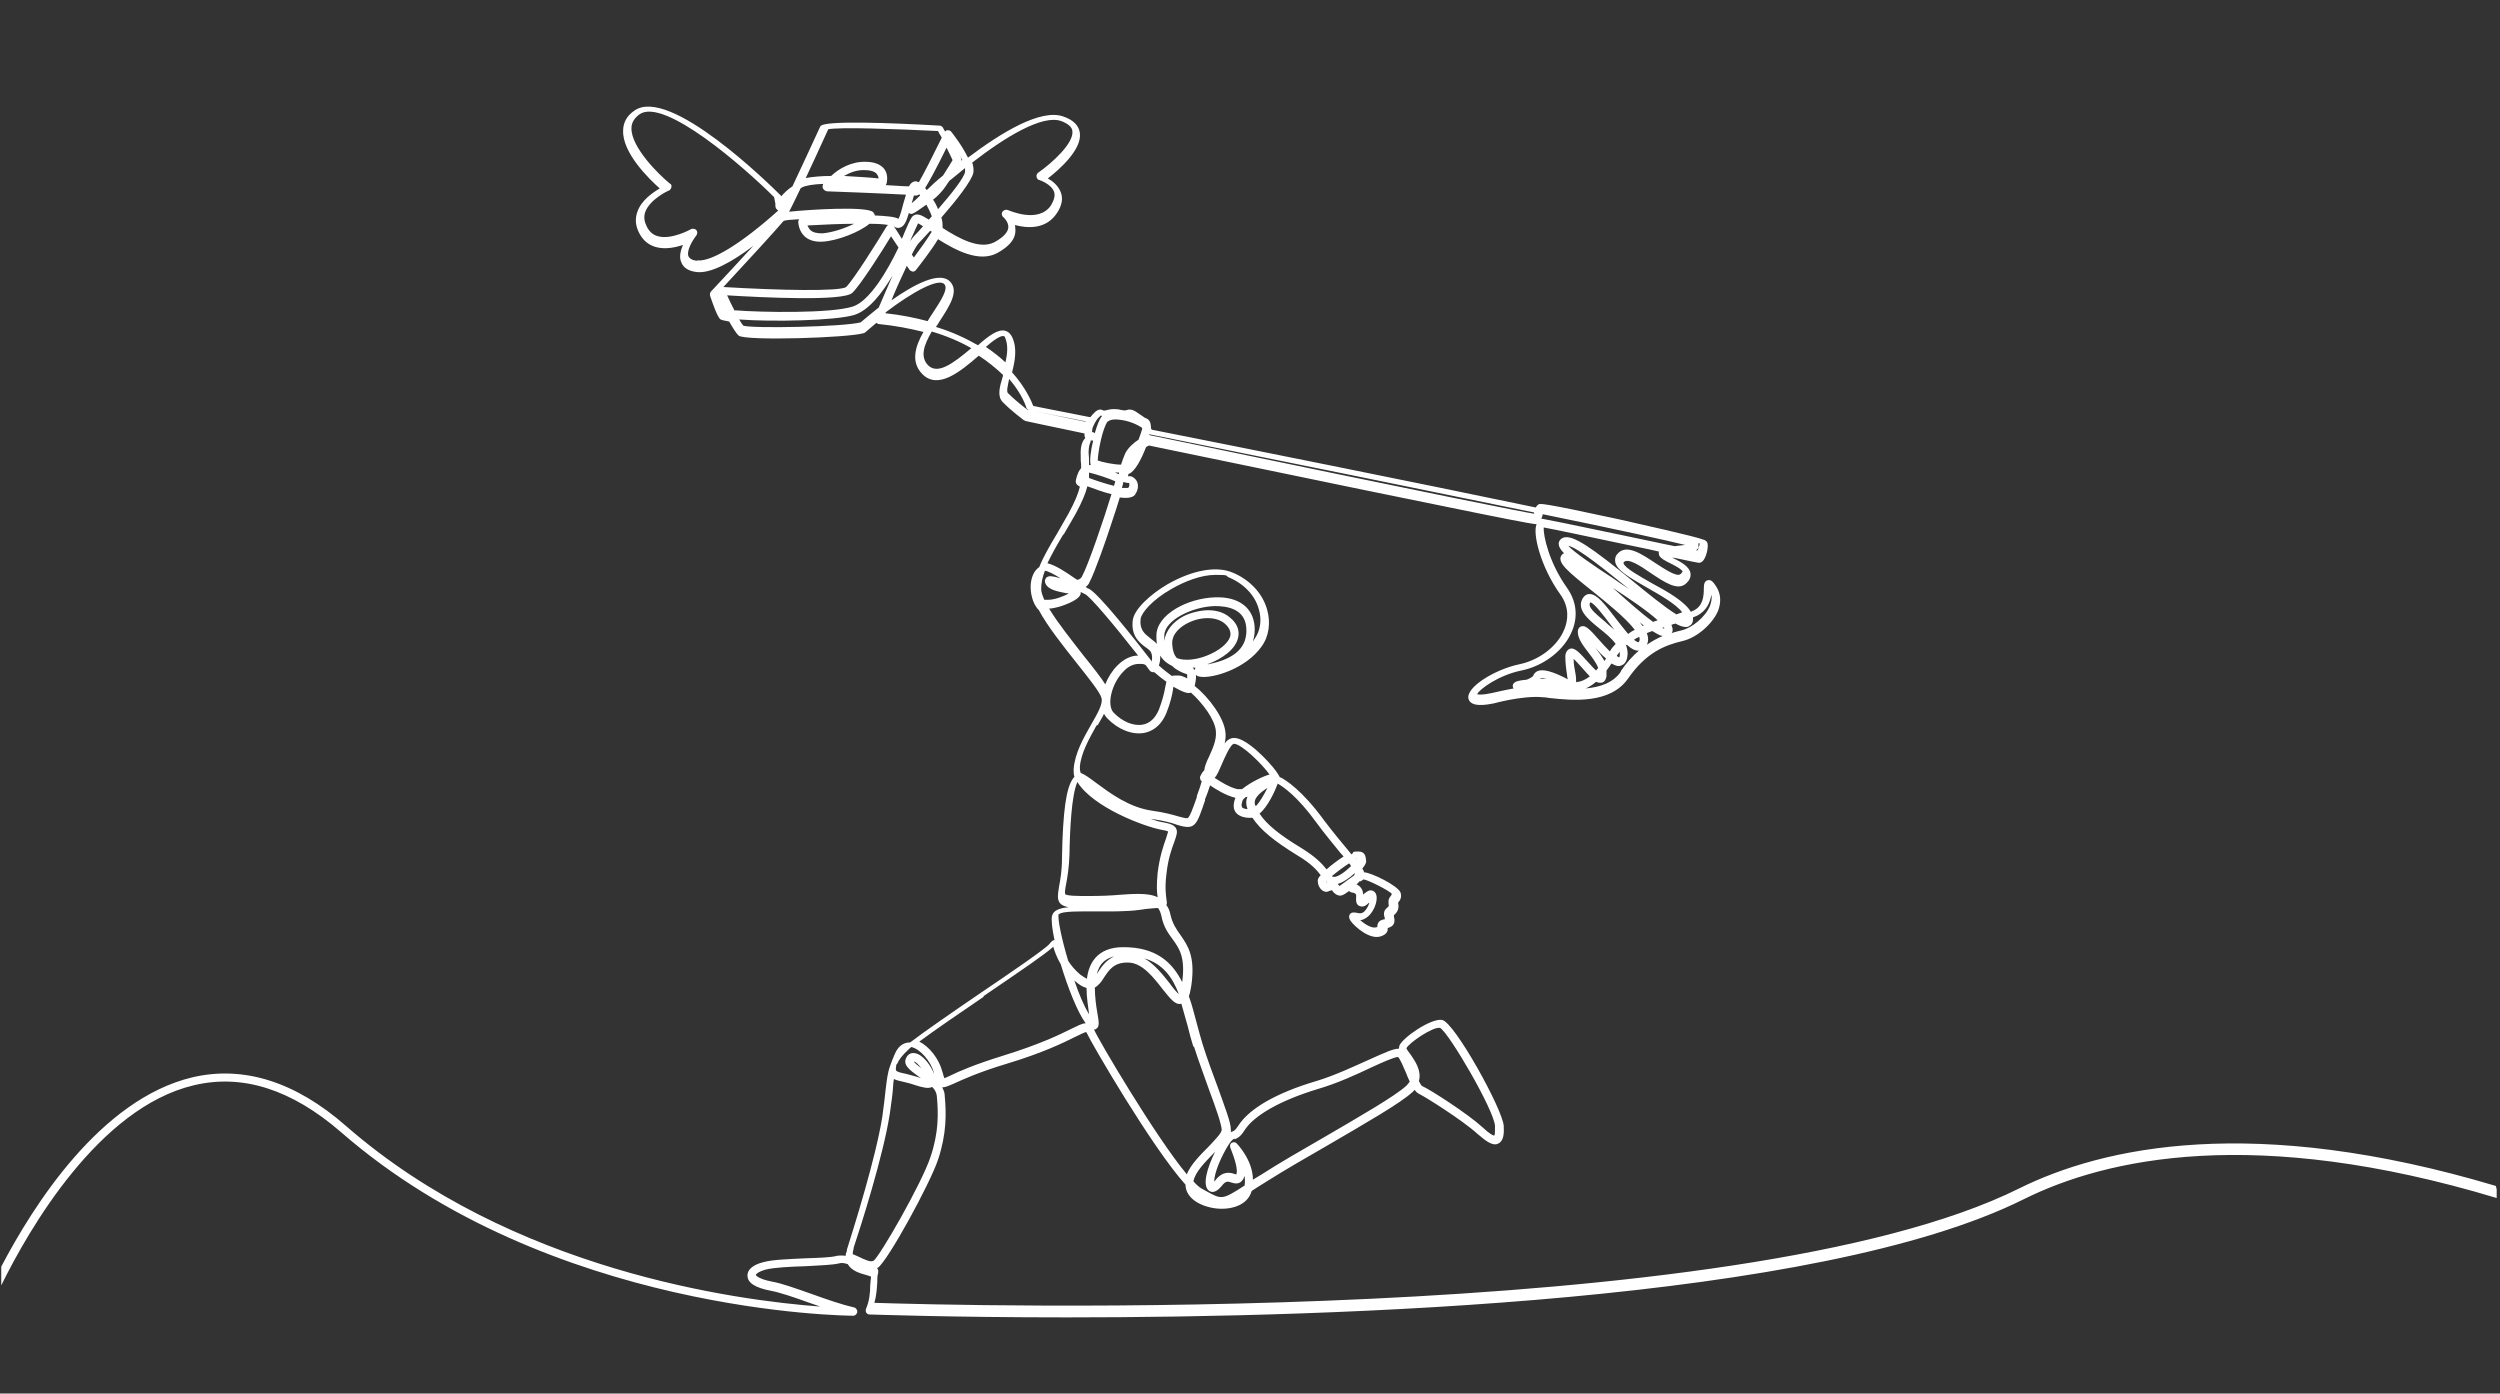<svg width="601" height="335" viewBox="0 0 601 335" fill="none" xmlns="http://www.w3.org/2000/svg">
<rect x="0" y="0" width="601" height="335" fill="#333333" stroke="none"/>
<path d="M600.001 285.1C541.701 267.7 505.601 275.7 485.401 285.7C418.101 319.2 228.301 313.8 210.201 313.2C210.701 311.5 210.801 309.7 210.901 308.2C210.901 307.3 210.901 306.6 211.101 306.1C211.201 305.5 211.101 305.1 210.801 304.8C210.801 304.8 210.901 304.8 211.001 304.8C213.401 303.2 223.601 284.5 225.501 278.8C227.601 272.5 227.501 267.6 227.101 263.3C227.101 262.6 226.801 262 226.501 261.4C227.201 261.4 227.901 261.1 229.301 260.5C231.301 259.6 235.101 257.8 242.101 255.7C250.701 253.1 255.601 250.7 258.401 249.3C259.601 248.7 260.901 248.1 261.101 248.1C261.101 248.1 261.101 248.1 261.301 248.4C262.201 250.5 276.901 275.8 285.001 284.8C285.001 287.4 287.401 289.5 291.101 290.3C294.701 291.1 299.301 290.3 300.701 286.9C300.701 286.7 300.901 286.5 300.901 286.3C302.001 285.6 303.201 284.8 304.701 283.9C308.801 281.3 314.201 278.2 319.401 275.2C328.301 270 336.701 265.2 339.601 262.5C339.801 262.3 340.001 262.1 340.101 262C340.401 262.5 340.801 262.8 341.201 263C342.501 263.6 351.601 269.3 355.201 272.6C357.301 274.4 358.901 275.6 360.201 274.9C361.501 274.3 361.601 272.4 361.501 270.7C361.301 266.8 349.701 245.8 346.701 245.2C344.101 244.7 337.201 249.4 336.401 251.4C336.401 251.6 336.301 251.9 336.301 252.1C334.901 252.1 332.801 253.1 329.001 254.8C325.401 256.4 321.001 258.5 316.401 259.9C306.901 262.7 300.301 266.5 297.701 270.6C296.901 271.8 296.601 271.9 296.301 272C296.201 272 296.001 272.1 295.901 272.2C295.901 272 295.901 271.8 295.901 271.6C295.901 269.8 294.501 266.3 292.801 261.5C291.601 258.3 290.301 254.8 289.101 251C288.601 249.4 288.201 247.8 287.701 246C287.101 243.9 286.601 241.6 285.801 239.5C286.101 238.8 286.201 237.8 286.401 236.9C287.401 229.8 285.501 227.3 283.801 224.8C282.801 223.4 281.901 222.1 281.401 220C281.201 219 280.901 218.2 280.401 217.6C280.601 217.2 280.501 216.7 280.401 216.1C280.301 215.2 280.001 213.4 280.401 210.2C280.801 206.4 281.701 204 282.301 202.4C282.801 200.9 283.201 200 282.701 199.1C282.201 198.3 281.301 198 279.701 197.7C278.901 197.6 277.901 197.3 276.701 196.9C276.701 196.9 276.901 196.9 277.001 196.9C279.801 197.3 281.701 197.8 283.001 198.3C287.301 199.6 287.601 198.6 289.701 192.4V192.1C290.301 190.7 290.601 189.7 290.901 188.8C292.401 189.8 294.601 191.2 297.001 191.8C296.301 193.5 296.601 194.6 297.001 195.2C297.501 195.9 298.601 196.7 300.901 196.6C300.901 196.6 301.001 196.6 301.101 196.6C303.001 199.5 306.301 202.2 312.001 205.7C315.201 207.6 316.601 209.2 317.501 210.4C317.101 210.8 316.701 211.3 316.801 211.9C316.801 212.7 317.201 213.5 317.801 214C318.201 214.3 318.601 214.4 318.901 214.4C319.101 214.4 319.301 214.3 319.801 214.1C319.801 214.1 320.001 214.1 320.201 214C320.501 214.5 321.001 215 321.601 215.2C322.301 215.5 323.001 215.2 324.301 214.2C324.601 214.5 325.101 214.6 325.301 214.6C326.001 214.8 326.101 215 326.001 215.9C326.001 216.4 325.901 217.4 326.801 217.8C327.801 218.2 328.501 217.6 329.001 217.1C329.001 217.1 329.101 217.1 329.201 217C329.001 217.7 328.601 218.5 328.001 219.1C327.401 219.7 326.701 219.6 326.001 219.4C325.601 219.4 324.901 219.2 324.501 219.8C324.101 220.4 324.501 221.1 324.701 221.4C325.701 222.8 329.501 226.2 332.201 225C333.201 224.6 333.701 224 333.601 223.1C334.301 222.9 334.801 222.6 335.001 222.2C335.401 221.5 335.201 220.8 335.101 220.4C335.101 220.3 335.101 220.1 335.101 220C336.501 218.9 336.201 217.6 336.101 217C336.401 216.6 337.101 215.9 336.701 214.6C336.101 212.9 329.501 209.7 327.901 209.7C327.901 209.4 327.701 209.1 327.501 208.8C328.501 207.6 328.501 207 328.401 206.8C328.301 205.9 328.201 204.7 326.501 204.7C324.801 204.7 325.601 204.9 324.901 205.4C324.601 205 324.301 204.7 324.001 204.3C322.401 202.4 320.501 200.1 318.301 197.2C312.901 189.8 309.001 187.5 307.901 186.9C307.901 186.9 307.801 186.9 307.701 186.9C307.501 186.5 307.201 186 306.701 185.3C305.001 183 299.701 177.4 296.701 177.4C295.801 177.4 295.001 177.9 294.401 178.7C294.601 177.9 294.701 177 294.601 176.1C294.301 172.6 290.601 167.6 287.201 164.9C287.401 164 287.601 163 287.501 162.2C287.701 162.5 288.001 162.6 288.601 162.7C291.601 163.1 299.501 160.8 303.301 155.4C305.101 152.9 305.501 149.6 304.601 146.5C303.501 142.6 300.401 139.3 296.201 137.6C292.301 136 286.501 137.1 280.601 140.5C276.701 142.8 272.601 146.4 272.301 149.2C271.901 152.9 273.901 154.5 275.401 155.6C276.001 156 276.501 156.4 276.701 156.8C277.001 157.4 277.001 158.2 276.901 159C273.201 154.2 264.001 142.5 261.701 141.5C261.501 141.5 261.301 141.3 261.001 141.1C261.401 140.8 261.701 140.5 261.901 140C263.201 137.6 266.101 129.2 266.901 126.7C268.001 123.5 268.701 121.2 269.201 119.6C270.801 119.8 272.201 119.7 272.801 119C273.801 117.6 273.601 116.5 273.401 115.9C273.101 115.2 272.501 114.7 271.901 114.5C271.801 114.5 271.601 114.5 271.401 114.5C271.401 114.5 271.301 114.5 271.201 114.5C271.201 114.3 271.201 114.1 271.301 113.9C271.301 113.9 271.301 113.9 271.401 113.9C272.801 113.4 274.401 110.4 275.501 107.5C275.801 107.3 276.001 107.2 276.201 107.1C364.901 125.5 368.801 126.1 369.401 126C368.401 128.2 370.301 136.2 375.101 142.9C377.401 146.1 376.901 149.2 376.101 151.2C374.501 155.3 370.101 158.7 365.201 159.7C359.501 160.9 352.501 165.1 353.001 167.9C353.501 170.2 357.501 169.4 359.101 169.1C359.101 169.1 365.901 167.2 370.701 167.6C371.201 167.6 371.901 167.7 372.501 167.8C378.001 168.4 387.101 169.3 391.401 163.1C395.701 156.9 400.201 155.1 404.501 154.1C407.901 153.3 411.601 150.1 413.001 146.9C413.801 144.8 413.701 142.9 412.701 141.2C412.001 140.1 411.401 139.2 410.501 139.5C409.701 139.7 409.601 140.6 409.601 141.4C409.601 143.4 409.401 145.7 407.101 146.8C406.901 146.8 406.701 147 406.501 147.1C405.001 144.6 401.001 142.3 397.101 140.2C394.301 138.6 390.501 136.5 390.301 135.4C390.301 135.4 390.301 135.4 390.301 135.2C391.301 134 394.301 136 396.901 137.8C400.201 140 403.301 142.1 405.301 140.3C406.101 139.6 406.501 138.8 406.401 137.9C406.201 136.2 404.101 135.1 402.301 134.2C402.301 134.2 402.101 134.2 402.001 134.1C402.201 134.1 402.301 134.1 402.501 134.1C407.201 135.1 408.201 135.3 408.401 135.3C408.701 135.3 409.101 135.2 409.501 134.7C410.201 133.8 410.701 131.7 410.501 130.7C410.401 130.1 409.901 129.9 409.701 129.8C407.501 128.9 393.301 125.8 389.001 124.8C370.501 120.8 370.201 121 369.801 121.3C369.501 121.5 369.401 121.7 369.201 122C339.501 115.8 299.601 107.8 276.901 103.3C276.901 103.2 276.701 103.1 276.701 103C276.701 102.9 276.701 102.8 276.701 102.7C276.601 101.5 276.401 100.9 275.401 100.5C275.301 100.5 275.101 100.4 274.901 100.2C274.601 100 274.301 99.8 274.001 99.6C273.101 99 272.101 98.1 270.801 98.6C270.401 98.7 270.301 98.7 269.901 98.6C269.601 98.6 269.301 98.5 268.801 98.4C267.401 98.3 267.201 98.3 265.601 98.7C265.401 98.7 265.301 98.7 265.301 98.7C264.301 98.1 263.501 98.7 262.701 99.6C262.501 99.8 262.301 100.1 262.101 100.3C254.601 98.8 250.001 97.9 248.401 97.6C247.901 96.3 246.501 93.1 243.301 89.5C244.001 86.8 244.601 83.7 243.301 81C242.801 80 242.101 79.6 241.601 79.5C239.901 79.1 237.701 80.7 235.101 83C232.301 81.4 229.001 79.8 225.001 78.6C225.301 78.2 225.601 77.7 225.901 77.2C228.301 73.5 230.601 70 228.401 67.7C225.901 65.1 219.701 68.4 214.301 72.2C215.401 69.5 216.801 66.4 218.001 63.9L218.601 64.8C218.801 65.1 219.101 65.2 219.401 65.3C219.701 65.3 220.001 65.2 220.201 64.9C220.901 64 223.901 60.2 225.501 57.5C229.801 60.2 235.401 63.2 239.801 60.8C242.501 59.3 244.001 57.6 244.101 55.7C244.101 55.1 244.101 54.6 244.001 54.1C247.001 54.9 251.501 55.2 254.101 51.2C255.301 49.4 255.601 47.7 255.001 46.2C254.401 44.6 253.001 43.5 251.901 42.9C254.601 40.8 260.101 36 259.601 32C259.401 30.2 258.001 28.8 255.601 28C250.201 26.1 240.801 31.8 232.701 37.9C231.301 35 229.101 32.2 228.701 31.7C228.501 31.4 228.101 31.3 227.801 31.3C227.601 31.3 227.401 31.4 227.201 31.6C226.901 31.1 226.701 30.8 226.701 30.7C226.501 30.4 226.201 30.2 225.901 30.2C213.701 29.5 198.901 29 197.401 30.2C197.301 30.2 197.201 30.4 197.101 30.6C195.201 34.8 192.501 40.5 190.501 44.8C189.401 45.5 188.501 46.4 187.801 47.2C187.801 47.2 187.801 47.1 187.701 47C185.001 44.3 160.901 20.6 152.501 26.6C150.701 27.8 149.801 29.5 149.801 31.4C149.601 36.7 155.901 42.9 158.601 45.3C156.901 46.3 154.101 48.2 153.201 51C152.601 52.7 152.801 54.4 153.701 56.1C154.601 57.8 155.901 58.9 157.701 59.4C159.901 60 162.301 59.5 164.201 58.9C163.601 60.2 163.201 61.8 163.801 63.1C164.301 64.4 165.601 65.2 167.501 65.4C170.901 65.8 176.101 62.9 181.101 59.1C177.901 62.6 174.001 66.8 170.901 70.1C170.701 70.4 170.601 70.7 170.701 71.1C171.301 72.9 172.401 76 173.101 76.7C173.301 76.9 174.101 77.1 175.301 77.3C176.201 78.9 177.101 80.3 177.601 80.7C179.501 82 204.001 81.2 207.601 80.1C207.701 80.1 207.901 80 208.001 79.9C208.901 79.1 209.801 78.4 210.701 77.6C210.901 77.8 211.101 77.9 211.301 77.9C215.301 78.3 218.801 79 222.001 79.8C220.001 83.3 218.901 87 221.701 89.9C225.501 93.8 230.901 89.3 235.301 85.5C237.601 87 239.501 88.6 241.101 90.1C241.101 90.1 241.101 90.3 241.101 90.4C240.301 93 239.701 95.2 241.001 96.6C243.001 98.7 246.001 100.9 246.101 101C246.201 101 246.301 101.1 246.501 101.2C246.501 101.2 252.001 102.4 260.701 104.2C260.701 104.6 260.701 105 260.901 105.3C260.101 106.1 259.701 107.5 259.801 109.5C259.801 110.3 259.801 111.1 259.901 111.8C259.901 112.1 259.901 112.3 259.901 112.6C259.901 112.6 259.801 112.6 259.701 112.8C259.001 113.7 258.701 115.1 258.601 115.7C258.601 116.3 258.901 116.6 259.601 117C259.201 118.7 258.401 120.6 256.901 123.4C255.901 125.1 255.001 126.8 254.101 128.3C252.301 131.3 250.801 133.9 249.801 136.4C249.801 136.4 249.701 136.4 249.601 136.5C248.601 137.3 248.001 138.6 247.801 140.3C247.601 142.6 248.301 145 249.401 146.3C249.401 146.4 249.601 146.5 249.701 146.6C251.701 150.4 255.501 155.2 259.001 159.6C261.701 163 264.501 166.5 264.801 167.8C265.201 169.2 263.801 171.6 262.301 174.2C260.501 177.4 258.401 181 258.101 184.9C258.101 185.5 258.101 186.2 258.301 186.8C258.201 186.8 258.101 187 258.001 187.1C256.301 189.3 255.501 195.1 255.301 206.3C255.301 209.4 254.901 211.5 254.601 213.1C254.301 215 254.101 216.2 254.801 217.1C255.201 217.6 255.901 217.9 256.901 218.1C254.601 218.3 253.201 218.9 252.901 220.2C252.701 221.1 252.901 223.2 253.501 226C252.901 226 252.501 226.7 252.301 226.9C251.501 228 242.701 234 235.601 238.8C229.001 243.3 222.201 248 218.801 250.6C217.701 250.6 216.101 251 215.101 253.4C214.601 254.5 214.301 255.4 214.001 256.2C213.401 257.8 213.201 259.5 212.901 262C212.701 263.7 212.501 265.8 212.101 268.5C210.501 278.5 205.301 295 203.601 300.4V300.7C203.401 301.1 203.301 301.5 203.301 301.9C202.601 301.8 201.901 301.8 201.201 301.9C199.901 302.3 196.601 302.4 193.501 302.5C189.701 302.7 185.801 302.8 183.601 303.4C181.101 304 179.601 305.2 179.701 306.7C179.701 308.4 181.601 309.6 185.301 310.3C187.501 310.7 191.001 311.9 194.601 313.2C195.501 313.5 196.401 313.8 197.201 314.1C177.101 312.6 123.101 305.5 83.201 270.7C71.001 260 58.501 256.1 46.201 259C24.101 264.3 8.001 289.8 0.301 304.5V309C6.901 295.6 23.701 266.3 46.601 260.9C58.301 258.1 70.101 261.9 81.901 272.1C132.101 315.9 204.201 316.3 205.101 316.3C205.601 316.3 206.001 315.9 206.101 315.4C206.101 314.9 205.801 314.4 205.301 314.3C202.601 313.7 198.801 312.4 195.201 311.1C191.501 309.8 187.901 308.5 185.601 308.1C182.401 307.5 181.701 306.6 181.701 306.5C181.701 306.3 182.301 305.7 184.101 305.2C186.101 304.7 190.101 304.5 193.601 304.4C197.101 304.2 200.201 304.1 201.801 303.7C202.401 303.5 203.101 303.7 203.801 303.9C204.701 305.5 206.701 306.1 208.201 306.5C208.601 306.6 209.101 306.8 209.401 306.9C209.301 307.5 209.301 308.2 209.201 309C209.201 310.7 209.001 312.8 208.201 314.6C208.101 314.9 208.101 315.3 208.201 315.5C208.401 315.8 208.701 316 209.001 316C209.601 316 228.501 316.7 256.501 316.7C321.801 316.7 437.001 313 486.501 288.3C506.401 278.4 542.101 270.5 600.201 288V285.9L600.001 285.1ZM327.001 211.9C327.401 211.7 327.701 211.5 327.801 211.4C329.001 211.6 334.001 214.1 334.601 214.9C334.601 214.967 334.534 215.1 334.401 215.3C334.201 215.6 333.801 216 333.801 216.6C333.801 216.8 333.801 217 333.801 217.2C333.901 217.8 333.901 217.9 333.501 218.2C332.401 219 332.701 220.1 332.901 220.7C332.901 220.7 332.901 220.9 332.901 221C332.901 221 332.901 221 332.801 221C332.201 221.1 331.601 221.3 331.301 221.9C331.101 222.3 331.101 222.7 331.101 222.9C331.101 222.9 331.001 222.9 330.901 222.9C330.001 223.3 328.201 222.3 327.001 221.2C327.601 221.2 328.301 220.8 328.901 220.3C330.601 218.8 331.501 215.8 330.601 214.6C330.201 214.1 329.501 213.8 328.701 214.3C328.301 214.6 327.901 214.8 327.701 215.1C327.701 214.3 327.401 213.2 326.101 212.6C326.401 212.4 326.601 212.1 326.901 211.8L327.001 211.9ZM326.201 206.3C326.201 206.3 326.201 206.3 326.201 206.4C326.201 206.4 326.201 206.5 326.201 206.6C326.201 206.6 326.201 206.5 326.101 206.4C326.101 206.4 326.201 206.4 326.301 206.3H326.201ZM370.301 163.2C370.301 163.2 370.301 163.2 370.301 163.1C370.301 163.1 370.601 162.9 371.801 163.2C371.301 163.2 370.801 163.2 370.201 163.2H370.301ZM378.701 161.7C378.501 160.7 378.301 159.6 378.301 158.4C378.901 158.9 379.601 159.8 380.201 160.4C381.001 161.3 381.601 162 382.201 162.6C381.001 163.5 380.001 163.9 378.901 164C378.901 163.4 378.901 162.6 378.701 161.7ZM389.701 161.4C387.801 164.2 384.601 165.2 381.201 165.5C382.101 165.1 382.901 164.6 383.701 163.9C384.101 164.1 384.601 164.2 385.001 164.1C385.401 164.1 386.001 163.7 386.201 162.6C386.201 162.1 386.201 161.7 386.201 161.2C386.601 160.7 387.001 160.1 387.401 159.5C388.301 160 389.001 160.3 389.701 160C390.301 159.8 391.001 159.3 391.201 157.9C391.401 156.9 391.201 156 390.901 155.1C390.901 155.1 391.001 155.1 391.101 155C392.201 156 393.101 156.5 394.001 156.4C392.501 157.7 391.001 159.3 389.601 161.4H389.701ZM383.401 155.6C384.401 156.7 385.201 157.6 386.101 158.3C386.001 158.5 385.801 158.7 385.701 158.9C385.101 157.8 384.301 156.7 383.501 155.7L383.401 155.6ZM388.601 157.8C388.801 157.4 389.101 157.1 389.401 156.7C389.401 157 389.401 157.2 389.401 157.5C389.401 157.8 389.301 158 389.301 158C389.101 158 388.901 157.9 388.701 157.7L388.601 157.8ZM394.101 154.1C394.001 154.3 393.901 154.4 393.901 154.4C393.701 154.4 393.301 154.2 392.801 153.8C393.201 153.5 393.601 153.3 394.101 153.1C394.201 153.5 394.201 153.9 394.101 154.1ZM398.501 149.1C398.101 149.2 397.801 149.4 397.401 149.5C394.601 147.5 390.601 143.9 387.701 141.3C391.201 143.6 396.001 146.8 398.501 149.1ZM387.601 138.9C383.601 136.3 378.301 132.7 377.001 131.2C379.301 131.6 386.601 137.6 391.101 141.2C391.301 141.3 391.401 141.5 391.601 141.6C390.401 140.8 389.001 139.9 387.601 138.9ZM394.901 150.5C394.701 150.2 394.401 149.9 394.201 149.6C394.601 149.9 394.901 150.2 395.201 150.4C395.101 150.4 395.001 150.4 394.901 150.5ZM395.901 155C396.301 154.2 396.301 153.2 395.901 152.2C396.301 152 396.701 151.9 397.201 151.7C398.201 152.3 399.001 152.8 399.701 152.9C398.501 153.4 397.201 154.1 395.901 155ZM399.601 150.9C399.701 150.9 399.801 150.9 400.001 150.8C400.001 150.9 400.101 151 400.101 151.1C400.001 151.1 399.801 151.1 399.601 150.9ZM406.001 150.5C406.401 150.4 407.001 149.9 407.001 148.9C407.001 148.7 407.001 148.5 407.001 148.4C407.301 148.3 407.501 148.2 407.801 148.1C410.301 146.9 411.101 144.8 411.401 143C411.601 143.8 411.401 144.7 411.101 145.6C410.001 148.3 406.801 151 404.001 151.6C403.301 151.8 402.601 151.9 401.901 152.2C401.901 152.2 401.901 152 402.001 152C402.201 151.5 402.101 150.9 401.801 150.2C402.001 150.2 402.101 150.1 402.301 150C402.501 150 402.601 150 402.801 149.9C404.201 150.7 405.301 150.9 406.001 150.6V150.5ZM404.401 137.4C404.401 137.5 404.301 137.8 404.001 138C403.101 138.8 400.201 136.8 398.001 135.4C394.701 133.2 390.901 130.6 388.801 133.2C388.301 133.7 388.201 134.4 388.301 135.1C388.701 137.1 391.501 138.7 396.001 141.3C399.001 143 402.901 145.2 404.401 147.2C403.901 147.4 403.501 147.5 403.001 147.7C400.201 146 395.701 142.3 392.401 139.6C382.801 131.8 378.001 128.3 375.701 129.3C375.101 129.6 374.801 130 374.701 130.6C374.701 131.3 375.001 132 376.001 133C375.701 133.1 375.501 133.3 375.301 133.6C374.401 135.3 376.801 137.3 382.801 142.1C385.901 144.6 390.801 148.5 393.001 151.4C392.401 151.7 391.901 152 391.401 152.4C390.401 151.2 389.301 149.8 388.601 148.9C385.701 145.1 383.901 142.8 382.101 142.8C381.401 142.8 380.901 143.2 380.501 143.8C378.901 146.5 381.701 148.8 384.401 151C385.901 152.2 387.401 153.4 388.401 154.8C387.901 155.3 387.401 155.9 387.001 156.6C386.001 155.6 384.901 154.4 384.301 153.7C382.101 151.2 381.101 150.2 380.101 150.6C379.901 150.6 379.301 151 379.301 151.9C379.301 153.5 380.501 155.1 381.801 156.8C382.801 158.1 383.801 159.4 384.201 160.6C384.001 160.8 383.801 161 383.701 161.2C383.001 160.6 382.301 159.7 381.701 159.1C379.701 156.9 378.501 155.5 377.301 156C376.901 156.2 376.401 156.6 376.301 157.7C376.301 159.3 376.501 160.9 376.701 162.1C376.701 162.5 376.801 162.9 376.901 163.3C373.301 161.4 371.001 160.8 369.701 161.3C369.201 161.5 368.801 161.9 368.601 162.4C368.501 162.7 367.801 163.1 367.001 163.4C365.801 163.5 364.801 163.7 364.401 163.9C363.601 164.3 363.601 164.9 363.701 165.1C363.701 165.3 363.801 165.4 363.901 165.5C361.101 166 358.801 166.6 358.701 166.6C356.401 167.1 355.401 167 355.101 166.9C355.601 165.7 360.301 162.3 365.701 161.2C371.201 160.1 376.201 156.2 378.001 151.5C379.401 148 378.901 144.4 376.701 141.3C372.301 135.1 371.001 128.7 371.101 126.8C373.401 127.2 381.801 129 389.401 130.6C393.201 131.4 396.301 132 398.801 132.6C398.701 132.9 398.801 133.3 398.901 133.6C399.301 134.3 400.301 134.8 401.501 135.4C402.501 135.9 404.501 136.9 404.601 137.6L404.401 137.4ZM388.101 151.4C387.301 150.7 386.501 150.1 385.801 149.4C383.301 147.3 381.601 145.9 382.301 144.8C383.201 144.9 385.601 148.1 387.101 150.1C387.501 150.6 387.801 151 388.101 151.4ZM408.301 131.4C408.301 131.2 408.301 130.9 408.301 130.6C408.301 130.6 408.501 130.6 408.601 130.6C408.601 131.1 408.301 131.9 408.101 132.3C408.001 132.3 407.801 132.3 407.701 132.3C408.001 132.1 408.301 131.8 408.401 131.4H408.301ZM370.801 123.6C388.401 127.2 401.101 130 405.101 131C404.301 131.1 403.301 131.2 402.601 131.3C399.001 130.6 394.201 129.5 389.701 128.6C378.301 126.2 371.401 124.8 370.701 124.7C370.701 124.7 370.701 124.7 370.601 124.7C370.501 124.7 370.601 124.7 370.501 124.7C370.701 124.4 370.801 124 370.901 123.6H370.801ZM276.301 104.4C309.101 111 343.601 118 368.801 123.2C368.801 123.3 368.801 123.4 368.801 123.5C366.201 123.1 349.901 119.9 276.301 104.6V104.4ZM217.401 56C217.201 56.4 217.101 56.9 216.801 57.4L214.901 54.4C215.401 54.8 215.901 54.9 216.401 54.7C217.401 54.4 217.901 53.2 218.501 51.2C218.801 51.5 219.301 51.5 219.701 51.2C219.801 51.2 221.201 50.3 222.701 49.2C223.201 50.1 223.701 51.1 224.001 52C223.801 52.3 223.501 52.5 223.301 52.8C221.401 51.6 220.401 51.2 219.501 51.9C219.301 52 218.901 52.4 217.401 56ZM219.101 49.1C219.301 48.5 219.501 47.7 219.701 47C219.901 47 220.101 47 220.101 47C220.401 47 220.601 47 221.001 46.7C221.001 46.7 221.101 46.9 221.201 47C220.301 47.9 219.501 48.6 219.001 49L219.101 49.1ZM218.801 58C219.101 57.3 219.201 56.9 219.301 56.8C219.801 55.7 220.401 54.3 220.701 53.7C221.001 53.8 221.401 54.1 221.901 54.4C221.101 55.3 220.301 56.2 219.601 56.9C219.401 57.2 219.101 57.5 218.801 58ZM219.701 61.9L219.201 61.2C219.901 59.8 220.501 58.8 221.001 58.3C221.501 57.8 222.401 56.8 223.601 55.5C223.601 55.5 223.701 55.5 223.801 55.6C223.801 55.6 223.901 55.6 224.001 55.7C223.101 57.2 221.401 59.6 219.701 61.9ZM233.701 39.1C241.701 32.9 250.601 27.5 255.101 29.1C256.701 29.7 257.701 30.5 257.801 31.5C258.201 34.4 252.901 39.2 249.601 41.5C249.301 41.7 249.101 42.1 249.201 42.5C249.201 42.9 249.501 43.2 249.901 43.3C249.901 43.3 252.701 44.2 253.401 46.1C253.701 47 253.401 48.1 252.701 49.3C249.701 53.9 242.401 50.5 242.301 50.5C241.801 50.3 241.301 50.5 241.001 50.9C240.701 51.3 240.801 51.9 241.201 52.2C241.201 52.2 242.501 53.3 242.401 54.7C242.301 55.9 241.101 57.1 239.101 58.2C235.501 60.1 230.501 57.3 226.601 54.8C226.601 54.7 226.601 54.6 226.601 54.5C226.601 54 226.601 53.2 226.301 52.3C229.801 48.3 233.601 43.5 234.001 41.5C234.101 40.7 234.001 39.9 233.701 39V39.1ZM232.001 41.3C231.801 42.7 228.801 46.5 225.501 50.3C225.201 49.5 224.801 48.7 224.301 48C225.101 47.4 225.801 46.7 226.301 46.1C226.901 45.5 227.501 44.5 228.201 43.5C229.401 42.5 230.701 41.5 232.001 40.4C232.001 40.7 232.001 41 232.001 41.2V41.3ZM231.301 38.5C231.301 38.5 231.201 38.5 231.101 38.6C231.101 38.5 231.101 38.4 231.101 38.2C231.001 37.8 230.701 37.2 230.301 36.5C230.701 37.2 231.001 37.8 231.301 38.4V38.5ZM227.501 35.4C228.101 36.6 228.701 37.8 229.001 38.5C228.601 39.2 227.601 40.8 226.701 42.2C225.201 43.4 223.901 44.6 222.801 45.7C222.701 45.5 222.501 45.4 222.401 45.2C223.401 43.6 225.001 40.7 227.601 35.4H227.501ZM199.001 31.1C201.401 30.5 215.501 31 225.501 31.5C225.701 32 226.101 32.5 226.401 33.1C224.301 37.4 222.101 41.7 220.901 43.8C220.701 43.8 220.501 43.7 220.401 43.6C219.601 43.5 219.001 43.9 218.501 44.8C217.101 44.8 215.101 44.6 212.901 44.5C212.901 44.5 213.101 44.3 213.101 44.2C213.101 44.2 213.701 42.3 212.701 40.8C211.901 39.6 210.301 38.9 208.101 38.9C204.601 38.8 201.601 40.6 199.801 42.3C197.501 42.3 195.301 42.5 193.701 42.8C195.001 40 196.801 36.2 199.101 31.1H199.001ZM211.201 42.9C209.601 42.7 206.301 42.5 202.901 42.3C204.301 41.5 206.001 40.8 207.901 40.9C209.401 40.9 210.501 41.3 210.901 42C211.101 42.3 211.201 42.6 211.201 42.9ZM192.301 45.4C192.401 45.4 192.601 45.2 192.701 45.1C193.601 44.6 195.501 44.3 197.901 44.2C197.801 44.5 197.601 45 197.901 45.4C198.101 45.7 198.501 46 198.901 46C199.701 46 212.301 46.5 217.801 46.8C217.601 47.4 217.401 48.1 217.201 48.8C216.901 50 216.401 51.9 216.001 52.6C215.101 52.1 212.901 51.9 210.301 51.8C210.301 51.5 210.101 51.3 209.901 51C208.401 49.5 194.201 50.4 189.701 50.9C190.101 50.2 190.801 48.7 192.401 45.4H192.301ZM205.301 53.8C203.101 54.9 200.101 55.9 197.701 56.1C196.401 56.1 195.401 55.9 194.801 55.3C194.501 55 194.301 54.6 194.101 54.2C197.901 54 201.901 53.8 205.301 53.8ZM167.601 62.7C166.501 62.6 165.801 62.2 165.501 61.6C165.001 60.3 166.401 57.9 167.401 56.6C167.701 56.2 167.701 55.7 167.401 55.3C167.201 55.1 166.901 55 166.601 55C166.301 55 166.301 55 166.101 55.1C166.101 55.1 161.501 57.7 158.201 56.8C157.001 56.5 156.101 55.7 155.501 54.5C154.901 53.3 154.701 52.2 155.101 51C156.201 47.9 160.701 45.8 160.801 45.8C161.101 45.7 161.301 45.4 161.401 45C161.501 44.6 161.401 44.3 161.001 44.1C158.401 42 151.701 35.4 151.801 30.8C151.801 29.5 152.501 28.4 153.701 27.5C159.601 23.3 178.901 40.2 186.101 47.4L186.401 49C186.401 49.2 186.401 49.4 186.401 49.5C186.401 50 186.701 50.4 187.101 50.6C178.301 58.5 171.001 63 167.601 62.6V62.7ZM188.401 53.1C188.901 52.9 190.301 52.8 192.101 52.7C192.001 52.9 191.901 53.1 191.901 53.3C191.901 53.3 191.901 55.3 193.301 56.7C194.301 57.7 195.801 58.2 197.701 58.1C201.401 57.9 206.801 55.7 209.001 53.8C211.001 53.8 212.601 53.9 213.601 54.1C213.401 54.1 213.201 54.3 213.101 54.5C211.001 58 205.101 67.4 203.401 69C201.901 70.1 187.301 69.8 173.901 69C179.401 63.1 186.801 55 188.301 53.2L188.401 53.1ZM176.601 74.7C176.001 73.6 175.401 72.3 174.801 71C183.101 71.5 202.701 72.5 204.901 70.4C206.801 68.6 212.101 60.3 214.201 56.8L216.001 59.5C213.501 64.8 209.101 72.4 205.001 73.7C199.601 75.4 183.001 75.1 176.701 74.6L176.601 74.7ZM211.401 73.8C209.601 75.2 208.001 76.6 206.901 77.5C202.601 78.6 181.001 79 178.701 78.3C178.501 78.1 178.101 77.5 177.701 76.8C185.601 77.4 200.901 77.1 205.401 75.7C208.901 74.6 212.101 70.4 214.601 66.2C213.301 69.1 212.101 72 211.301 73.8H211.401ZM212.901 75.3C212.901 75.3 212.901 75.2 212.901 75.1C219.301 70.2 225.601 66.8 227.001 68.3C228.101 69.4 226.101 72.4 224.201 75.3C223.801 75.9 223.401 76.5 223.001 77.2C220.001 76.4 216.601 75.7 212.801 75.3H212.901ZM223.101 87.8C221.201 85.8 222.001 83.1 224.001 79.7C227.701 80.8 230.901 82.2 233.501 83.7C229.001 87.5 225.401 90.1 223.101 87.8ZM241.701 87.1C240.401 85.9 238.801 84.6 237.001 83.4C238.701 81.9 240.501 80.6 241.301 80.8C241.301 80.8 241.501 80.8 241.601 81.1C242.401 82.9 242.201 85 241.701 87.1ZM247.001 98.5C246.301 98 244.001 96.2 242.301 94.5C241.901 94.1 242.301 92.6 242.601 91.1C245.801 94.8 246.701 97.9 246.701 97.9C246.701 98.2 247.001 98.4 247.301 98.5C247.201 98.5 247.001 98.5 247.001 98.5ZM258.401 235.8C258.401 235.8 258.401 235.8 258.501 235.9C259.501 236.8 260.401 237.3 261.201 237.5C261.201 239.8 261.601 242 261.801 243.7C261.801 243.7 261.801 243.7 261.801 243.8C260.601 241.9 259.401 239 258.301 235.8H258.401ZM299.201 285C293.801 288.5 293.701 288.4 289.901 286.3L289.001 285.8C288.401 285.5 287.701 284.9 286.901 284C287.301 281.7 289.801 279.3 291.901 277.1L292.101 276.9C290.201 280.7 288.901 285.1 290.701 286.3C291.301 286.7 292.301 286.8 293.701 285.1C294.701 283.8 295.201 284 296.101 284.3C296.701 284.5 298.101 284.9 298.901 283.4C299.001 283.2 299.101 282.9 299.201 282.7C299.301 283.5 299.301 284.3 299.201 285.1V285ZM346.201 247.1C348.401 248.4 359.201 266.9 359.401 270.7C359.401 272.3 359.401 272.8 359.201 273C359.001 273 358.201 272.7 356.401 271C352.801 267.7 343.601 261.8 341.901 261.1C341.701 261 341.401 260.5 341.101 259.9C341.801 257.4 340.201 255.1 339.101 253.5C338.701 253 338.201 252.3 338.101 252C338.801 250.6 344.401 246.9 346.001 247.1H346.201ZM296.801 273.9C297.501 273.6 298.201 273.3 299.201 271.7C301.501 268.1 307.901 264.5 316.801 261.8C321.601 260.4 326.101 258.3 329.701 256.6C332.301 255.4 335.201 254.1 336.101 254.1C336.601 254.6 337.401 256.5 338.001 257.9C338.301 258.7 338.601 259.4 338.901 260C338.701 260.3 338.401 260.7 338.101 261C335.401 263.5 326.701 268.5 318.301 273.4C313.101 276.4 307.701 279.5 303.501 282.2C302.701 282.7 301.901 283.2 301.201 283.6C301.201 278.9 297.401 274.9 297.101 274.7C296.701 274.5 296.301 274.6 296.001 274.8C295.501 275.3 295.701 275.8 296.001 276.5C297.601 280.6 297.401 281.9 297.201 282.3C297.101 282.3 296.901 282.3 296.701 282.2C295.801 281.9 294.001 281.4 292.201 283.7C292.201 283.8 292.001 283.9 291.901 284C291.901 283 292.401 280.7 294.101 277.4C295.801 274.1 296.401 273.9 296.801 273.7V273.9ZM287.001 251.5C288.201 255.3 289.601 258.9 290.701 262.1C292.301 266.4 293.601 270.1 293.701 271.6C293.701 272.4 291.901 274.2 290.501 275.7C288.501 277.7 286.301 279.9 285.301 282.3C277.601 273 263.901 249.7 263.001 247.5C263.101 247.5 263.301 247.5 263.401 247.4C264.401 246.9 264.201 245.8 263.801 243.5C263.501 241.8 263.201 239.6 263.201 237.4C264.101 236.9 264.801 236 265.401 235C266.601 233.2 267.801 231.3 271.201 231.4C274.601 231.4 277.401 235.1 279.501 237.8C281.301 240 282.501 241.7 284.001 241.3C284.501 243 285.001 244.8 285.501 246.6C285.901 248.3 286.401 250.1 286.901 251.7L287.001 251.5ZM263.701 234C264.001 233.1 264.301 232.3 264.901 231.6C265.601 230.8 266.601 230.2 267.901 229.9C265.901 230.8 264.801 232.4 263.901 233.8C263.901 233.8 263.801 234 263.701 234.1V234ZM275.101 230.4C279.601 231.7 281.901 235 283.401 239C282.801 238.5 281.901 237.4 281.201 236.4C279.601 234.4 277.601 231.8 275.101 230.4ZM298.601 194C298.301 193.6 298.601 192.9 298.701 192.5C298.801 192.2 299.101 191.9 299.501 191.6C299.601 191.6 299.801 191.6 299.901 191.5C299.501 192.4 299.501 193.4 299.901 194.5C299.101 194.5 298.701 194.2 298.501 194H298.601ZM301.801 193.7C301.101 192.1 302.701 190.7 304.701 189.4C303.901 191 302.801 192.9 301.901 193.8C301.901 193.8 301.901 193.8 301.901 193.7H301.801ZM318.801 212.2C318.801 212.2 318.801 212 318.801 211.9L319.001 212.1C319.001 212.1 318.901 212.1 318.801 212.1V212.2ZM325.601 210.4C325.201 210.7 324.801 211 324.201 211.4C323.501 211.9 322.501 212.7 322.001 213C321.901 212.9 321.801 212.7 321.601 212.5C323.001 212.1 324.601 210.9 325.701 209.9C325.701 210.1 325.701 210.2 325.501 210.4H325.601ZM324.301 207.5C324.501 207.7 324.601 207.9 324.801 208.2C323.501 209.5 321.601 210.9 320.701 210.8C320.501 210.8 320.301 210.8 320.201 210.6C321.401 209.6 323.001 208.4 324.401 207.5H324.301ZM307.201 188.4C308.401 189.1 311.901 191.4 316.501 197.8C318.701 200.8 320.701 203.1 322.201 205C322.501 205.3 322.701 205.6 323.001 205.9C321.601 206.8 320.001 208 318.901 209C317.901 207.7 316.301 206 312.901 203.9C307.601 200.7 304.501 198.2 302.801 195.6C304.801 193.9 306.501 190.2 307.201 188.3V188.4ZM296.601 178.8C298.501 178.8 303.601 183.9 305.201 186.2C303.901 186.5 300.701 188 298.601 189.7C298.201 189.7 297.801 189.7 297.401 189.7C295.401 189.2 293.401 187.9 292.001 187C292.501 186.5 292.901 185.6 293.601 184C294.301 182.4 295.801 178.8 296.701 178.8H296.601ZM287.201 161.1C287.101 160.9 286.901 160.7 286.701 160.5C286.901 160.5 287.201 160.5 287.401 160.5C287.301 160.7 287.201 160.9 287.201 161.2V161.1ZM282.901 158.2C282.301 157.5 281.901 156.5 281.801 154.9C281.601 152.1 284.301 150.4 285.501 149.8C288.601 148.2 292.301 148.2 294.301 149.8C295.401 150.7 295.901 151.7 295.801 152.7C295.501 154.5 293.101 156.5 289.901 157.7C287.801 158.5 285.001 159 282.901 158.2ZM285.401 162C285.401 162.3 285.401 162.7 285.401 163.1C284.701 162.7 284.101 162.5 283.601 162.4C283.201 162.4 282.901 162.4 282.601 162.4C282.301 162.4 282.001 162.4 281.701 162.5C280.801 161.8 279.701 161 278.601 160C278.801 159.3 279.001 158.5 278.901 157.6C279.401 158.4 280.001 159 280.601 159.4C281.001 159.7 281.401 159.9 281.801 160.1C282.801 161.1 284.001 161.6 284.801 161.9C285.001 161.9 285.301 162.1 285.501 162.2L285.401 162ZM290.301 159.6H290.501C293.701 158.4 297.201 156.1 297.701 153C297.901 151.8 297.701 150 295.501 148.3C294.001 147.1 292.201 146.7 290.401 146.7C288.601 146.7 286.201 147.3 284.601 148.1C281.901 149.5 280.201 151.7 279.901 154.1C279.901 153.7 279.901 153.3 279.901 152.8C279.901 149.1 286.701 145.8 292.101 145.7C294.701 145.7 299.201 146.2 299.601 150.8C300.001 155.5 297.001 158.4 290.401 159.7L290.301 159.6ZM276.501 153.4C275.201 152.4 273.901 151.4 274.201 148.8C274.401 147.3 277.001 144.2 281.601 141.6C284.701 139.8 288.701 138.2 292.201 138.2C295.701 138.2 294.501 138.4 295.401 138.8C299.001 140.3 301.701 143.1 302.601 146.4C303.401 149 303.001 151.6 301.601 153.6C301.501 153.8 301.301 154 301.201 154.2C301.601 152.9 301.701 151.7 301.601 150.5C301.201 146 297.701 143.4 292.101 143.6C285.501 143.8 278.101 147.7 278.001 152.7C278.001 153.5 278.001 154.2 278.101 154.8C277.701 154.3 277.101 153.9 276.601 153.5L276.501 153.4ZM275.501 160C275.801 160.4 276.101 160.8 276.401 161.2C276.601 161.5 277.001 161.6 277.301 161.6C277.301 161.6 277.401 161.6 277.501 161.6C278.401 162.4 279.401 163.2 280.401 163.9C280.301 164.3 280.201 164.8 280.101 165.3C279.901 166.5 279.501 168.2 278.601 170.6C277.701 172.7 276.401 173.9 274.701 174.2C272.501 174.6 269.801 173.5 267.701 171.3C266.001 169.5 267.201 164.3 270.101 161.4C271.001 160.4 272.301 159.6 273.801 159.6C275.301 159.6 275.001 159.7 275.601 160H275.501ZM267.801 116.8C265.801 116.3 263.301 115.5 261.801 114.9C261.801 114.5 261.801 114 261.801 113.6C263.601 114 266.801 115.1 268.101 115.7C268.101 116 267.901 116.3 267.801 116.8ZM269.001 114C268.701 113.9 268.401 113.7 268.001 113.6C268.401 113.6 268.701 113.6 269.001 113.6C269.001 113.7 269.001 113.9 269.001 114ZM271.401 116.1C271.401 116.1 271.501 116.2 271.501 116.4C271.501 116.7 271.501 117 271.201 117.3C270.901 117.3 270.401 117.3 269.701 117.3C269.901 116.7 270.001 116.3 270.001 115.9C270.301 115.9 270.601 116 271.001 116.1C271.201 116.1 271.301 116.1 271.301 116.1H271.401ZM266.401 101.3C266.701 101 267.601 100.7 269.101 100.9C271.201 101.1 273.401 102 274.601 102.9C274.501 103.6 274.101 104.6 273.701 105.7C272.601 106.4 271.201 107.6 270.501 109C270.101 109.9 269.801 110.8 269.501 111.7C267.801 111.7 264.901 111.1 263.901 110.7C263.901 109 265.001 102.9 266.301 101.3H266.401ZM262.601 103C262.801 102.5 263.401 101 264.201 100.3C264.401 100.1 264.501 100 264.601 99.9C264.601 99.9 264.801 99.9 264.901 100C264.901 100 264.901 100 264.801 100.2C264.301 100.8 263.701 102.3 263.201 104.1C263.101 104.1 263.001 104 262.801 103.9C262.801 103.9 262.801 103.9 262.601 103.9C262.501 103.9 262.501 103.6 262.601 103.2V103ZM262.101 106C262.201 105.9 262.401 105.9 262.601 105.9C262.601 105.9 262.701 105.9 262.801 105.9C262.201 108.3 261.901 110.8 262.201 111.8C262.101 111.8 261.901 111.8 261.801 111.8C261.801 111.6 261.801 111.3 261.801 111.1C261.801 110.4 261.801 109.7 261.701 108.9C261.701 107 262.101 106.4 262.201 106.2L262.101 106ZM248.801 98.9C250.601 99.3 254.701 100 261.001 101.3C261.001 101.3 261.001 101.3 261.001 101.4C255.401 100.2 251.201 99.4 248.801 98.9ZM255.701 128.5C256.601 126.9 257.601 125.3 258.601 123.5C260.101 120.7 261.001 118.6 261.401 116.9C262.801 117.4 265.101 118.3 267.201 118.8C265.401 124.7 261.601 135.9 260.101 138.6C259.901 139 259.501 139.3 259.001 139.4C258.801 139.3 258.701 139.2 258.501 139.1C256.201 137.5 253.801 135.9 251.801 135.4C252.801 133.3 254.101 131 255.601 128.5H255.701ZM251.101 144.3C250.601 143.2 250.301 142.3 250.301 141.6C250.301 140.2 250.601 138.7 251.201 137.2C252.001 137.3 253.501 138.1 254.901 139C254.801 139 254.601 139 254.501 138.9C253.001 138.5 252.101 138.3 251.501 138.9C251.401 139.1 251.001 139.5 251.301 140.2C251.901 141.8 254.301 142.2 256.301 142.6C256.501 142.6 256.701 142.6 256.901 142.7C255.601 143.4 253.501 144.2 251.901 144.2C251.501 144.2 251.201 144.2 251.001 144.2L251.101 144.3ZM260.401 157.5C257.701 154 254.301 149.8 252.201 146.3C252.901 146.3 253.701 146.1 254.501 145.9C254.501 145.9 259.501 144.5 259.801 142.7C259.801 142.6 259.801 142.4 259.801 142.3C260.201 142.5 260.501 142.7 260.801 142.8C262.001 143.3 267.801 150.2 273.601 157.6C271.901 157.6 270.201 158.4 268.601 160C267.401 161.2 266.401 162.8 265.701 164.5C264.701 162.9 262.901 160.6 260.401 157.5ZM263.901 174.3C264.401 173.4 265.001 172.5 265.401 171.6C265.601 172 265.901 172.4 266.201 172.7C268.801 175.4 272.201 176.7 275.001 176.2C276.701 175.9 279.001 174.8 280.401 171.4C281.401 168.9 281.801 167 282.001 165.7C282.001 165.5 282.001 165.3 282.101 165.1C284.001 166.2 285.601 166.9 286.301 166.5C289.101 169 292.101 173 292.301 175.8C292.501 177.9 291.501 180 290.701 181.8C290.101 183 289.601 184.2 289.501 185.2C289.101 185.5 288.801 186.1 288.601 186.5C288.401 186.8 288.501 187.2 288.601 187.5C288.601 187.6 288.801 187.7 288.901 187.8C288.701 188.6 288.301 189.8 287.701 191.4V191.7C286.701 194.5 286.101 196.2 285.601 196.6C285.401 196.8 284.901 196.7 283.401 196.3C282.001 195.9 280.001 195.3 277.001 194.9C271.401 194.1 266.901 190.7 263.501 188.2C261.901 187 260.801 186.2 259.801 185.8C259.601 185.3 259.601 184.8 259.601 184.3C259.901 180.9 261.901 177.5 263.601 174.4L263.901 174.3ZM256.101 214.9C255.901 214.7 256.101 213.5 256.301 212.5C256.601 210.9 257.001 208.6 257.101 205.4C257.201 199.3 257.601 191.1 259.001 188C262.801 194.1 275.001 198.7 279.301 199.5C280.601 199.7 280.801 199.9 280.801 199.9C280.801 200.1 280.501 200.9 280.301 201.6C279.701 203.3 278.801 205.8 278.301 209.8C278.001 212.8 278.101 214.6 278.301 215.7C277.101 215.1 275.501 214.9 273.701 214.9C271.901 214.9 270.901 215 269.301 215.1C267.101 215.3 264.601 215.4 261.801 215.4C259.001 215.4 256.401 215.4 256.001 214.9H256.101ZM272.101 217C271.501 217 270.801 217 270.201 217.1C270.901 217.1 271.501 217.1 272.101 217ZM254.601 219.8C255.101 219 260.001 219.1 263.201 219.1C266.701 219.1 270.801 219.2 274.201 218.7C276.001 218.4 277.101 218.4 277.901 218.3C278.101 218.3 278.201 218.3 278.401 218.3C278.801 218.8 279.001 219.4 279.201 220.2C279.701 222.8 280.801 224.3 281.901 225.8C283.501 228 285.001 230.1 284.201 236.1C281.801 231.3 277.901 227.7 270.101 227.7H270.001C267.001 227.7 264.801 228.6 263.301 230.3C262.101 231.7 261.501 233.5 261.301 235.3C260.901 235.1 260.401 234.8 259.701 234.3C258.401 233.2 257.501 232.1 256.801 231C255.201 225.7 254.201 220.8 254.501 219.7L254.601 219.8ZM236.401 239.5C245.501 233.3 251.401 229.3 253.201 227.6C253.501 228.6 254.001 230.1 255.001 231.8C256.701 237.4 259.001 243.3 261.001 246C260.101 246 259.101 246.6 257.401 247.4C254.601 248.8 249.801 251.1 241.401 253.7C234.301 255.9 230.401 257.6 228.401 258.6C227.801 258.9 227.301 259.1 227.001 259.2C227.001 259 226.901 258.8 226.801 258.6C226.801 258.3 226.601 257.9 226.501 257.5C225.701 254.5 223.401 251.6 221.001 250.4C224.501 247.8 230.601 243.6 236.501 239.6L236.401 239.5ZM215.601 255.9C216.101 254.7 216.901 253.7 218.401 252.3C218.601 252.1 218.801 251.9 219.101 251.7C221.201 252.2 223.801 255.1 224.501 257.9C224.501 258 224.501 258.2 224.601 258.3C223.901 256.3 221.901 253.5 220.001 253.2C219.101 253 218.301 253.4 217.901 254.2C216.901 256 218.801 257.3 220.701 258.7C221.001 258.9 221.201 259.1 221.501 259.2C221.001 259.1 220.601 258.9 220.201 258.8C219.401 258.6 218.501 258.3 217.601 258.1C216.601 257.9 215.601 257.7 215.401 257.3C215.301 257 215.401 256.5 215.501 255.8L215.601 255.9ZM221.501 256.8C220.701 256.2 219.801 255.5 219.701 255.2C220.101 255.2 220.801 255.9 221.501 256.8ZM209.901 303.1C209.401 303.5 207.801 302.8 206.601 302.2C206.101 302 205.601 301.7 205.001 301.5C205.001 301.2 205.001 300.8 205.201 300.3V300C207.001 294.6 212.301 278 213.901 267.8C214.301 265 214.601 262.9 214.701 261.2C214.701 260.5 214.801 260 214.901 259.4C215.501 259.7 216.401 259.9 217.301 260.1C218.101 260.3 219.001 260.5 219.801 260.8C221.701 261.4 223.101 261.8 224.101 261.3C224.701 261.9 225.101 262.6 225.201 263.4C225.601 267.5 225.701 272.2 223.701 278.1C221.601 284.5 211.501 302 210.001 303.1H209.901Z" fill="white"/>
</svg>
